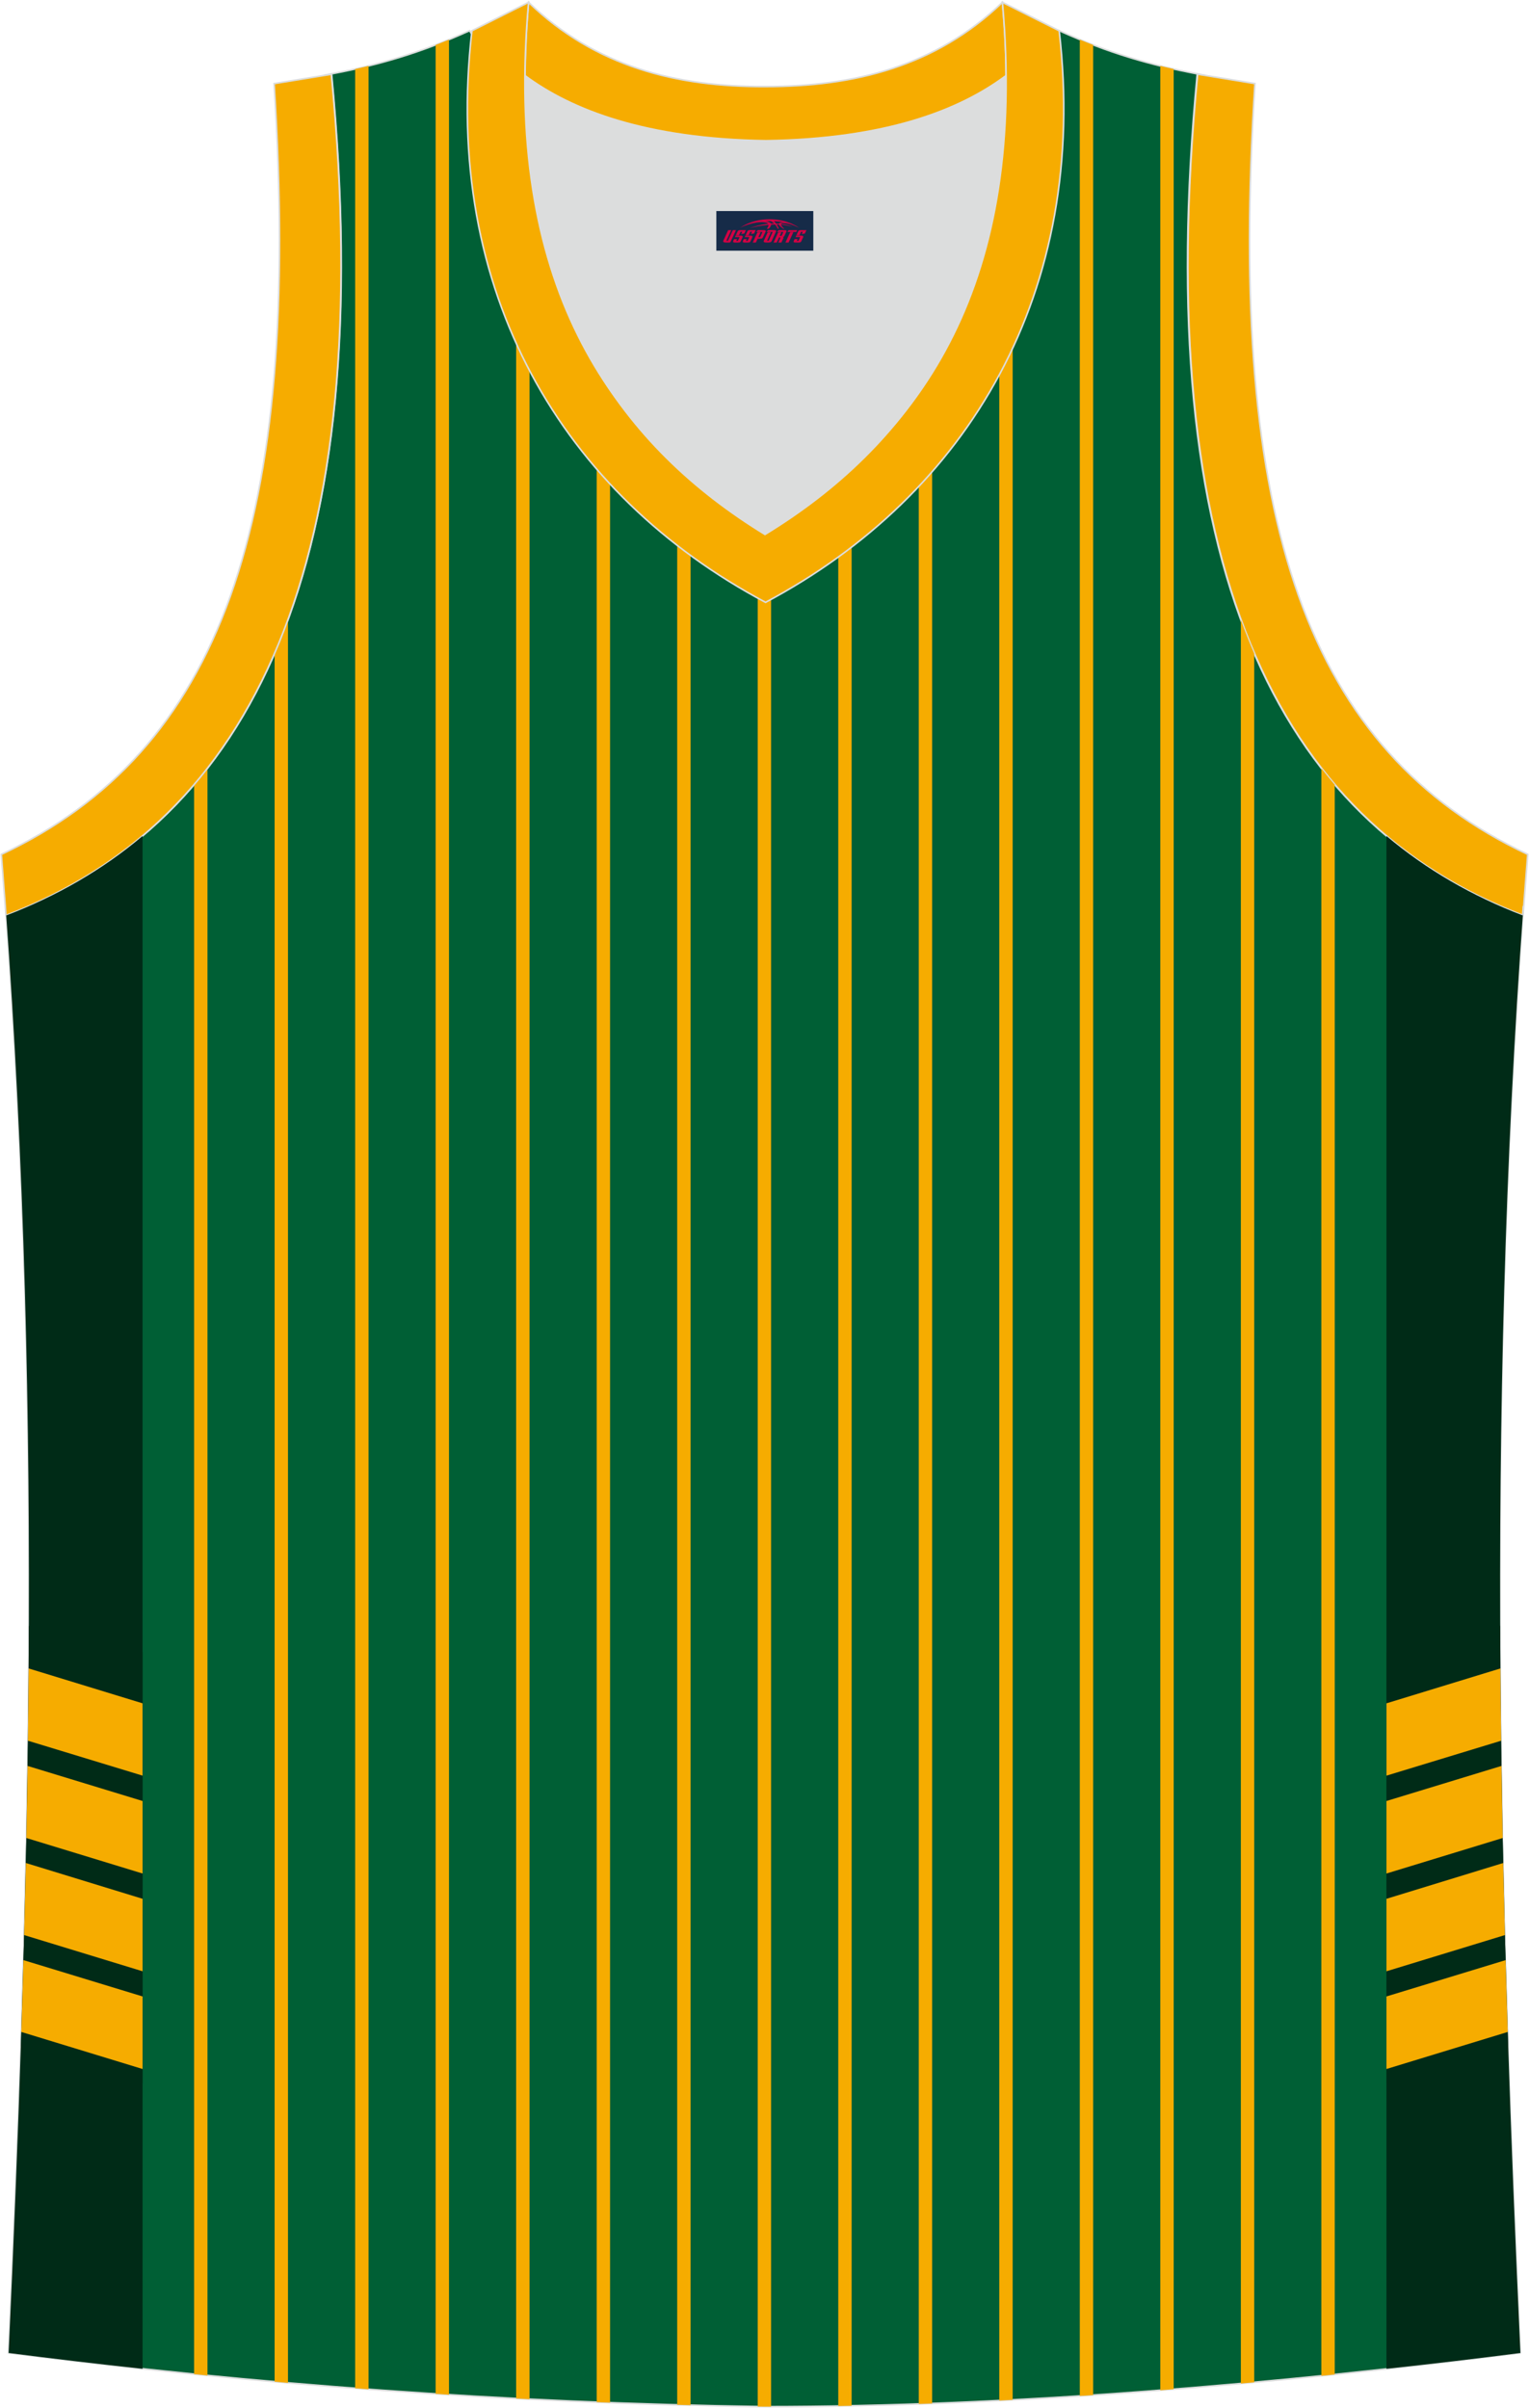 <?xml version="1.0" encoding="utf-8"?>
<!-- Generator: Adobe Illustrator 24.0.1, SVG Export Plug-In . SVG Version: 6.00 Build 0)  -->
<svg xmlns="http://www.w3.org/2000/svg" xmlns:xlink="http://www.w3.org/1999/xlink" version="1.1" id="图层_1" x="0px" y="0px" width="378.5px" height="596px" viewBox="0 0 378.5 596" enable-background="new 0 0 378.5 596" xml:space="preserve">
<path fill-rule="evenodd" clip-rule="evenodd" fill="#F6AC00" stroke="#DCDDDD" stroke-width="0.4" stroke-miterlimit="22.918" d="  M377.02,226.61c-60.84-23.28-92.22-86.55-80.54-208.24l14.18,2.32c-7.03,109.45,13.41,165.32,67.52,190.8L377.02,226.61z"/>
<path fill-rule="evenodd" clip-rule="evenodd" fill="#005F35" stroke="#DCDDDD" stroke-width="0.4" stroke-miterlimit="22.918" d="  M189.26,595.73c-0.02,0-0.03,0-0.06,0H189.26L189.26,595.73L189.26,595.73L189.26,595.73L189.26,595.73L189.26,595.73L189.26,595.73  z M189.2,595.73c-64.01-0.93-126-5.47-187.08-13.3c5.38-117.27,8.23-235.48-0.76-358.17l0.18,2.32  c60.84-23.28,92.21-86.56,80.54-208.3h-0.02c11.78-2.22,21.86-5.13,34.19-10.69c9.73,16.48,40.59,27.05,72.98,27.52  c32.38-0.47,63.26-11.05,72.98-27.52c12.34,5.57,22.42,8.47,34.19,10.69h-0.02c-11.69,121.73,19.69,185,80.54,208.3l0.18-2.32  c-8.99,122.68-6.14,240.89-0.77,358.17C315.76,590.19,250.24,595.73,189.2,595.73z"/>
<g>
	<path fill-rule="evenodd" clip-rule="evenodd" fill="#F6AC00" d="M230.75,28.58v566.36c-1.1,0.04-2.21,0.08-3.31,0.12V29.6   C228.55,29.27,229.66,28.93,230.75,28.58z"/>
	<path fill-rule="evenodd" clip-rule="evenodd" fill="#F6AC00" d="M250.68,19.18v574.86c-1.1,0.06-2.21,0.11-3.31,0.17V21.27   C248.52,20.6,249.63,19.9,250.68,19.18z"/>
	<path fill-rule="evenodd" clip-rule="evenodd" fill="#F6AC00" d="M270.61,11.13v581.73c-1.1,0.07-2.21,0.14-3.31,0.22V9.81   C268.42,10.28,269.52,10.71,270.61,11.13z"/>
	<path fill-rule="evenodd" clip-rule="evenodd" fill="#F6AC00" d="M290.54,17.09v574.32c-1.1,0.09-2.21,0.17-3.31,0.26V16.32   C288.33,16.59,289.43,16.85,290.54,17.09z"/>
	<path fill-rule="evenodd" clip-rule="evenodd" fill="#F6AC00" d="M310.48,161.78V589.7c-1.1,0.1-2.21,0.2-3.31,0.3V153.48   C308.21,156.32,309.32,159.09,310.48,161.78z"/>
	<path fill-rule="evenodd" clip-rule="evenodd" fill="#F6AC00" d="M330.41,194.25v393.51c-1.1,0.11-2.21,0.23-3.31,0.34V190.2   C328.18,191.58,329.28,192.93,330.41,194.25z"/>
	<path fill-rule="evenodd" clip-rule="evenodd" fill="#F6AC00" d="M111.15,9.81v582.96l-3.31-0.21V11.13   C108.93,10.71,110.04,10.27,111.15,9.81z"/>
	<path fill-rule="evenodd" clip-rule="evenodd" fill="#F6AC00" d="M131.08,21.27v572.61c-1.1-0.05-2.21-0.11-3.31-0.17V19.18   C128.83,19.9,129.93,20.59,131.08,21.27z"/>
	<path fill-rule="evenodd" clip-rule="evenodd" fill="#F6AC00" d="M151.02,29.6v565.14c-1.1-0.04-2.21-0.08-3.31-0.13V28.57   C148.8,28.93,149.9,29.27,151.02,29.6z"/>
	<path fill-rule="evenodd" clip-rule="evenodd" fill="#F6AC00" d="M170.95,33.78v561.58c-1.1-0.03-2.21-0.06-3.31-0.09V33.3   C168.73,33.47,169.84,33.63,170.95,33.78z"/>
	<path fill-rule="evenodd" clip-rule="evenodd" fill="#F6AC00" d="M189.26,595.73c-0.02,0-0.03,0-0.06,0H189.26L189.26,595.73   L189.26,595.73L189.26,595.73L189.26,595.73L189.26,595.73L189.26,595.73z M190.88,35.1v560.63h-1.68l-1.63-0.02V35.1   c0.55,0.01,1.1,0.03,1.66,0.03C189.78,35.13,190.33,35.12,190.88,35.1z"/>
	<path fill-rule="evenodd" clip-rule="evenodd" fill="#F6AC00" d="M210.82,33.3v562.21c-1.1,0.02-2.21,0.04-3.31,0.06V33.78   C208.62,33.63,209.72,33.47,210.82,33.3z"/>
	<path fill-rule="evenodd" clip-rule="evenodd" fill="#F6AC00" d="M51.36,190.19v397.82c-1.1-0.11-2.21-0.22-3.31-0.33V194.24   C49.17,192.92,50.28,191.58,51.36,190.19z"/>
	<path fill-rule="evenodd" clip-rule="evenodd" fill="#F6AC00" d="M71.29,153.46v436.38c-1.1-0.09-2.21-0.19-3.31-0.29V161.76   C69.14,159.07,70.24,156.31,71.29,153.46z"/>
	<path fill-rule="evenodd" clip-rule="evenodd" fill="#F6AC00" d="M91.23,16.32v575.11c-1.1-0.08-2.21-0.16-3.31-0.25V17.09   C89.03,16.85,90.13,16.59,91.23,16.32z"/>
</g>
<path fill-rule="evenodd" clip-rule="evenodd" fill="#F6AC00" stroke="#DCDDDD" stroke-width="0.4" stroke-miterlimit="22.918" d="  M1.48,226.61c60.84-23.27,92.22-86.55,80.54-208.23l-14.17,2.32c7.03,109.45-13.41,165.32-67.52,190.8L1.48,226.61z"/>
<path fill-rule="evenodd" clip-rule="evenodd" fill="#F6AC00" stroke="#DCDDDD" stroke-width="0.4" stroke-miterlimit="22.918" d="  M130.85,0.58c16.5,15.94,36.69,20.96,58.65,20.85c21.85,0,42.04-4.91,58.65-20.85c0.56,6.25,0.89,12.27,0.89,18.06  c0,0.11,0,0.11-0.11,0.22c-11.6,8.7-29.99,15.72-59.43,16.16c-29.55-0.45-47.83-7.47-59.43-16.16c0-0.11,0-0.11-0.11-0.22  C130.06,12.96,130.29,6.94,130.85,0.58z"/>
<path fill-rule="evenodd" clip-rule="evenodd" fill="#F6AC00" stroke="#DCDDDD" stroke-width="0.4" stroke-miterlimit="22.918" d="  M130.85,0.58c-6.13,68.91,19.06,107.03,58.65,131.23c39.59-24.19,64.78-62.33,58.65-131.23l14.05,7.03  c7.47,64.67-22.52,114.83-72.69,141.49c-50.17-26.65-80.15-76.82-72.69-141.49L130.85,0.58z"/>
<path fill-rule="evenodd" clip-rule="evenodd" fill="#DCDDDD" d="M189.6,34.64c29.55-0.45,47.83-7.47,59.43-16.16  c0-0.11,0-0.11,0-0.22c0.56,57.64-23.64,92.31-59.66,114.27c-35.9-21.96-59.86-56.62-59.41-114.27c0,0.11,0,0.11,0,0.22  C141.67,27.17,160.07,34.19,189.6,34.64z"/>

<g>
	<g>
		<polygon fill-rule="evenodd" clip-rule="evenodd" fill="#002B17" points="7.15,402.47 7.1,413 6.92,430.89 6.53,454.97 5.98,479     5.28,502.97 5.17,506.58 35.3,515.75 35.3,494.19 35.3,470.01 35.3,445.82 35.3,421.63 35.3,408.97   "/>
		<g>
			<path fill-rule="evenodd" clip-rule="evenodd" fill="#002B17" d="M6.53,454.97c-0.04,2.06-0.08,4.12-0.12,6.17l28.89,8.86v-6.25     L6.53,454.97z"/>
			<path fill-rule="evenodd" clip-rule="evenodd" fill="#002B17" d="M6.84,437.13l28.46,8.68v-6.28l-28.37-8.64     C6.9,432.97,6.87,435.05,6.84,437.13z"/>
			<path fill-rule="evenodd" clip-rule="evenodd" fill="#002B17" d="M35.3,487.95L5.98,479c-0.05,2.07-0.11,4.13-0.17,6.2     l29.49,8.99V487.95z"/>
			<path fill-rule="evenodd" clip-rule="evenodd" fill="#002B17" d="M7.1,413l28.2,8.64v-214.7c-9.92,8.36-21.2,14.87-33.74,19.66     l-0.18-2.32C6.07,288.23,7.53,350.97,7.1,413z"/>
			<path fill-rule="evenodd" clip-rule="evenodd" fill="#002B17" d="M5.28,502.97c-0.85,26.57-1.93,53.05-3.14,79.48     c11.03,1.41,22.07,2.71,33.16,3.91v-74.22L5.28,502.97z"/>
		</g>
		<g>
			<path fill="#F6AC00" d="M6.53,454.97l28.77,8.79v-17.95l-28.46-8.68C6.75,443.09,6.65,449.03,6.53,454.97z"/>
			<path fill="#F6AC00" d="M35.3,494.19l-29.49-8.99c-0.16,5.93-0.34,11.85-0.53,17.78l30.02,9.17V494.19z"/>
			<path fill="#F6AC00" d="M7.1,413c-0.04,5.97-0.1,11.94-0.18,17.89l28.37,8.64v-17.9L7.1,413z"/>
			<path fill="#F6AC00" d="M5.98,479l29.32,8.96v-17.94l-28.89-8.86C6.28,467.1,6.14,473.05,5.98,479z"/>
		</g>
	</g>
	<g>
		<polygon fill-rule="evenodd" clip-rule="evenodd" fill="#002B17" points="371.36,402.47 371.41,413 371.59,430.89 371.98,454.97     372.53,479 373.23,502.97 373.35,506.58 343.21,515.75 343.21,494.19 343.21,470.01 343.21,445.82 343.21,421.63 343.21,408.97       "/>
		<g>
			<path fill-rule="evenodd" clip-rule="evenodd" fill="#002B17" d="M371.98,454.97c0.04,2.06,0.08,4.12,0.12,6.17l-28.89,8.86     v-6.25L371.98,454.97z"/>
			<path fill-rule="evenodd" clip-rule="evenodd" fill="#002B17" d="M371.67,437.13l-28.46,8.68v-6.28l28.37-8.64     C371.61,432.97,371.64,435.05,371.67,437.13z"/>
			<path fill-rule="evenodd" clip-rule="evenodd" fill="#002B17" d="M343.21,487.95l29.32-8.96c0.05,2.07,0.11,4.13,0.17,6.2     l-29.49,8.99V487.95z"/>
			<path fill-rule="evenodd" clip-rule="evenodd" fill="#002B17" d="M371.41,413l-28.2,8.64v-214.7     c9.92,8.36,21.2,14.87,33.74,19.66l0.18-2.32C372.45,288.23,370.98,350.97,371.41,413z"/>
			<path fill-rule="evenodd" clip-rule="evenodd" fill="#002B17" d="M373.23,502.97c0.85,26.57,1.93,53.05,3.14,79.48     c-11.03,1.41-22.07,2.71-33.16,3.91v-74.22L373.23,502.97z"/>
		</g>
		<g>
			<path fill="#F6AC00" d="M371.98,454.97l-28.77,8.79v-17.95l28.46-8.68C371.76,443.09,371.86,449.03,371.98,454.97z"/>
			<path fill="#F6AC00" d="M343.21,494.19l29.49-8.99c0.16,5.93,0.34,11.85,0.53,17.78l-30.02,9.17V494.19z"/>
			<path fill="#F6AC00" d="M371.41,413c0.04,5.97,0.1,11.94,0.18,17.89l-28.37,8.64v-17.9L371.41,413z"/>
			<path fill="#F6AC00" d="M372.53,479l-29.32,8.96v-17.94l28.89-8.86C372.23,467.1,372.38,473.05,372.53,479z"/>
		</g>
	</g>
</g>
<g id="tag_logo">
	<rect y="52.24" fill="#162B48" width="24" height="9.818" x="177.33"/>
	<g>
		<path fill="#D30044" d="M193.29,55.43l0.005-0.011c0.131-0.311,1.085-0.262,2.351,0.071c0.715,0.24,1.44,0.54,2.193,0.9    c-0.218-0.147-0.447-0.289-0.682-0.42l0.011,0.005l-0.011-0.005c-1.478-0.845-3.218-1.418-5.1-1.62    c-1.282-0.115-1.658-0.082-2.411-0.055c-2.449,0.142-4.68,0.905-6.458,2.095c1.26-0.638,2.722-1.075,4.195-1.336    c1.467-0.18,2.476-0.033,2.771,0.344c-1.691,0.175-3.469,0.633-4.555,1.075c1.156-0.338,2.967-0.665,4.647-0.813    c0.016,0.251-0.115,0.567-0.415,0.96h0.475c0.376-0.382,0.584-0.725,0.595-1.004c0.333-0.022,0.66-0.033,0.971-0.033    C192.12,55.87,192.33,56.22,192.53,56.61h0.262c-0.125-0.344-0.295-0.687-0.518-1.036c0.207,0,0.393,0.005,0.567,0.011    c0.104,0.267,0.496,0.66,1.058,1.025h0.245c-0.442-0.365-0.753-0.753-0.835-1.004c1.047,0.065,1.696,0.224,2.885,0.513    C195.11,55.69,194.37,55.52,193.29,55.43z M190.85,55.34c-0.164-0.295-0.655-0.485-1.402-0.551    c0.464-0.033,0.922-0.055,1.364-0.055c0.311,0.147,0.589,0.344,0.84,0.589C191.39,55.32,191.12,55.33,190.85,55.34z M192.83,55.39c-0.224-0.016-0.458-0.027-0.715-0.044c-0.147-0.202-0.311-0.398-0.502-0.6c0.082,0,0.164,0.005,0.24,0.011    c0.72,0.033,1.429,0.125,2.138,0.273C193.32,54.99,192.94,55.15,192.83,55.39z"/>
		<path fill="#D30044" d="M180.25,56.97L179.08,59.52C178.9,59.89,179.17,60.03,179.65,60.03l0.873,0.005    c0.115,0,0.251-0.049,0.327-0.175l1.342-2.891H181.41L180.19,59.6H180.02c-0.147,0-0.185-0.033-0.147-0.125l1.156-2.504H180.25L180.25,56.97z M182.11,58.32h1.271c0.36,0,0.584,0.125,0.442,0.425L183.35,59.78C183.25,60,182.98,60.03,182.75,60.03H181.83c-0.267,0-0.442-0.136-0.349-0.333l0.235-0.513h0.742L182.28,59.56C182.26,59.61,182.3,59.62,182.36,59.62h0.18    c0.082,0,0.125-0.016,0.147-0.071l0.376-0.813c0.011-0.022,0.011-0.044-0.055-0.044H181.94L182.11,58.32L182.11,58.32z M182.93,58.25h-0.78l0.475-1.025c0.098-0.218,0.338-0.256,0.578-0.256H184.65L184.26,57.81L183.48,57.93l0.262-0.562H183.45c-0.082,0-0.12,0.016-0.147,0.071L182.93,58.25L182.93,58.25z M184.52,58.32L184.35,58.69h1.069c0.06,0,0.06,0.016,0.049,0.044    L185.09,59.55C185.07,59.6,185.03,59.62,184.95,59.62H184.77c-0.055,0-0.104-0.011-0.082-0.06l0.175-0.376H184.12L183.89,59.7C183.79,59.89,183.97,60.03,184.24,60.03h0.916c0.24,0,0.502-0.033,0.605-0.251l0.475-1.031c0.142-0.3-0.082-0.425-0.442-0.425H184.52L184.52,58.32z M185.33,58.25l0.371-0.818c0.022-0.055,0.06-0.071,0.147-0.071h0.295L185.88,57.92l0.791-0.115l0.387-0.845H185.61c-0.24,0-0.48,0.038-0.578,0.256L184.56,58.25L185.33,58.25L185.33,58.25z M187.73,58.71h0.278c0.087,0,0.153-0.022,0.202-0.115    l0.496-1.075c0.033-0.076-0.011-0.12-0.125-0.12H187.18l0.431-0.431h1.522c0.355,0,0.485,0.153,0.393,0.355l-0.676,1.445    c-0.06,0.125-0.175,0.333-0.644,0.327l-0.649-0.005L187.12,60.03H186.34l1.178-2.558h0.785L187.73,58.71L187.73,58.71z     M190.32,59.52c-0.022,0.049-0.06,0.076-0.142,0.076h-0.191c-0.082,0-0.109-0.027-0.082-0.076l0.944-2.051h-0.785l-0.987,2.138    c-0.125,0.273,0.115,0.415,0.453,0.415h0.72c0.327,0,0.649-0.071,0.769-0.322l1.085-2.384c0.093-0.202-0.06-0.355-0.415-0.355    h-1.533l-0.431,0.431h1.38c0.115,0,0.164,0.033,0.131,0.104L190.32,59.52L190.32,59.52z M193.04,58.39h0.278    c0.087,0,0.158-0.022,0.202-0.115l0.344-0.753c0.033-0.076-0.011-0.12-0.125-0.12h-1.402l0.425-0.431h1.527    c0.355,0,0.485,0.153,0.393,0.355l-0.529,1.124c-0.044,0.093-0.147,0.18-0.393,0.18c0.224,0.011,0.256,0.158,0.175,0.327    l-0.496,1.075h-0.785l0.54-1.167c0.022-0.055-0.005-0.087-0.104-0.087h-0.235L192.27,60.03h-0.785l1.178-2.558h0.785L193.04,58.39L193.04,58.39z M195.61,57.48L194.43,60.03h0.785l1.184-2.558H195.61L195.61,57.48z M197.12,57.41l0.202-0.431h-2.1l-0.295,0.431    H197.12L197.12,57.41z M197.1,58.32h1.271c0.36,0,0.584,0.125,0.442,0.425l-0.475,1.031c-0.104,0.218-0.371,0.251-0.605,0.251    h-0.916c-0.267,0-0.442-0.136-0.349-0.333l0.235-0.513h0.742L197.27,59.56c-0.022,0.049,0.022,0.06,0.082,0.06h0.18    c0.082,0,0.125-0.016,0.147-0.071l0.376-0.813c0.011-0.022,0.011-0.044-0.049-0.044h-1.069L197.1,58.32L197.1,58.32z     M197.91,58.25H197.13l0.475-1.025c0.098-0.218,0.338-0.256,0.578-0.256h1.451l-0.387,0.845l-0.791,0.115l0.262-0.562h-0.295    c-0.082,0-0.12,0.016-0.147,0.071L197.91,58.25z"/>
	</g>
</g>
</svg>